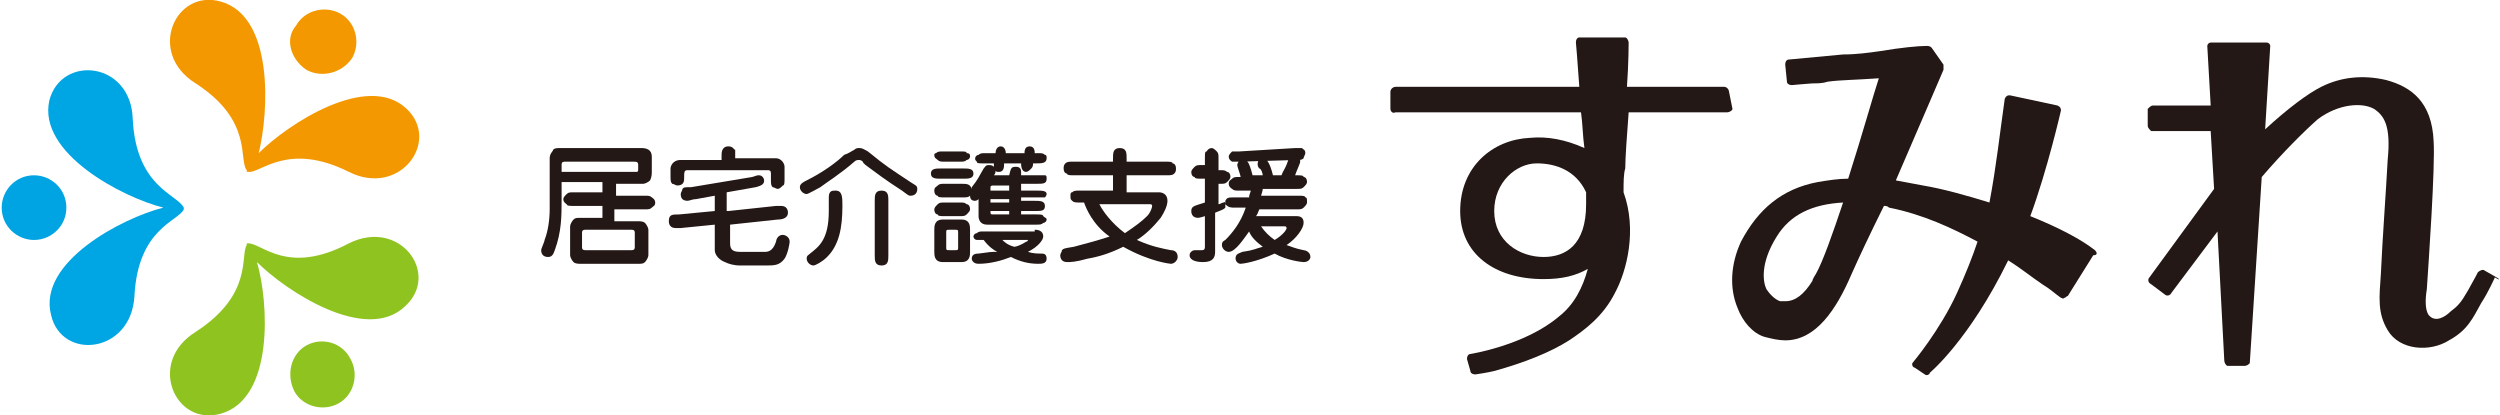 <?xml version="1.0" encoding="utf-8"?>
<!-- Generator: Adobe Illustrator 26.0.3, SVG Export Plug-In . SVG Version: 6.00 Build 0)  -->
<svg version="1.1" xmlns="http://www.w3.org/2000/svg" xmlns:xlink="http://www.w3.org/1999/xlink" x="0px" y="0px" width="146.9px"
	 height="24.4px" viewBox="0 0 146.9 24.4" style="enable-background:new 0 0 146.9 24.4;" xml:space="preserve">
<style type="text/css">
	.st0{fill:#E1E3C2;}
	.st1{fill:#F7F7E9;}
	.st2{fill:#87B828;}
	.st3{fill:#FFFFFF;}
	.st4{fill:none;stroke:#87B828;stroke-miterlimit:10;}
	.st5{fill:none;stroke:#87B828;stroke-linecap:round;stroke-linejoin:round;stroke-miterlimit:10;}
	.st6{fill:#231815;}
	.st7{fill:#221714;}
	.st8{fill:none;stroke:#FFFFFF;stroke-linecap:round;stroke-miterlimit:10;}
	.st9{fill:none;stroke:#87B828;stroke-linecap:round;stroke-miterlimit:10;}
	.st10{fill:none;stroke:#87B828;stroke-linecap:round;stroke-miterlimit:10;stroke-dasharray:3.011,3.011;}
	.st11{fill:none;stroke:#87B828;stroke-linecap:round;stroke-miterlimit:10;stroke-dasharray:2.952,2.952;}
	.st12{fill:#F29600;}
	.st13{fill:#00A4E3;}
	.st14{fill:#8DC21F;}
	.st15{fill:#F39800;}
	.st16{fill:#00A5E3;}
	.st17{fill:#8FC31F;}
	.st18{fill:none;stroke:#87B828;stroke-width:2;stroke-linecap:round;stroke-miterlimit:10;}
	.st19{fill:none;stroke:#87B828;stroke-width:2;stroke-linecap:round;stroke-miterlimit:10;stroke-dasharray:4.97,4.97;}
	.st20{fill:#E38C12;}
	.st21{fill:#1C94CC;}
	.st22{fill:#82B328;}
</style>
<g id="背景">
</g>
<g id="文字">
	<g>
		<g>
			<g>
				<path class="st15" d="M23.9,6.4c-2.3-2.2-7,0.9-8.7,2.6C15.8,6.6,16.1,1,13,0.1c-2.7-0.8-4.4,3-1.5,4.8c3.4,2.2,2.5,4.5,3,5.1
					c0,0,0,0,0,0.1c0,0,0,0,0,0c0,0,0,0,0,0c0,0,0,0,0.1,0c0.7,0.1,2.3-1.8,5.9,0C23.5,11.6,25.9,8.3,23.9,6.4z"/>
				<path class="st15" d="M18,4.1c0.9,0.5,2.1,0.2,2.7-0.7c0.5-0.9,0.2-2.1-0.7-2.6c-0.9-0.5-2.1-0.2-2.6,0.7
					C16.7,2.3,17.1,3.5,18,4.1z"/>
			</g>
			<g>
				<path class="st16" d="M10.8,12.2C10.8,12.1,10.8,12.1,10.8,12.2C10.4,11.4,8,11,7.8,7C7.7,3.6,3.6,3.2,2.9,5.9
					C2.2,9,7.2,11.6,9.6,12.2c-2.4,0.6-7.4,3.2-6.6,6.3c0.6,2.7,4.7,2.3,4.9-1.1c0.2-4,2.6-4.4,2.9-5.1
					C10.8,12.3,10.8,12.3,10.8,12.2C10.8,12.2,10.8,12.2,10.8,12.2C10.8,12.2,10.8,12.2,10.8,12.2z"/>
				<path class="st13" d="M3.9,12.2c0-1.1-0.9-1.9-1.9-1.9c-1.1,0-1.9,0.9-1.9,1.9c0,1.1,0.9,1.9,1.9,1.9C3,14.1,3.9,13.3,3.9,12.2z
					"/>
			</g>
			<g>
				<path class="st17" d="M20.5,14.3c-3.6,1.9-5.1,0-5.9,0c0,0-0.1,0-0.1,0c0,0,0,0,0,0c0,0,0,0,0,0c0,0,0,0,0,0.1
					c-0.4,0.6,0.4,2.9-3,5.1c-2.9,1.8-1.2,5.6,1.5,4.8c3.1-0.9,2.8-6.5,2.1-8.9c1.7,1.7,6.4,4.8,8.7,2.6
					C25.9,16.1,23.5,12.8,20.5,14.3z"/>
				<path class="st17" d="M18,20.3c-0.9,0.5-1.2,1.7-0.7,2.7c0.5,0.9,1.7,1.2,2.6,0.7c0.9-0.5,1.2-1.7,0.7-2.6
					C20.1,20.1,18.9,19.8,18,20.3z"/>
			</g>
		</g>
		<g>
			<g>
				<path class="st6" d="M36.1,11.5h1.8c0.2,0,0.3,0,0.4,0.1c0,0,0.2,0.1,0.2,0.3c0,0.2-0.1,0.2-0.2,0.3c-0.1,0.1-0.2,0.1-0.4,0.1
					h-1.8v0.7h1.4c0.1,0,0.3,0,0.4,0.1c0.1,0.1,0.2,0.3,0.2,0.4V15c0,0.1-0.1,0.3-0.2,0.4c-0.1,0.1-0.2,0.1-0.4,0.1h-3.4
					c-0.1,0-0.3,0-0.4-0.1c-0.1-0.1-0.2-0.3-0.2-0.4v-1.7c0-0.1,0.1-0.3,0.2-0.4c0.1-0.1,0.2-0.1,0.4-0.1h1.3v-0.7h-1.7
					c-0.2,0-0.4,0-0.4-0.1c0,0-0.2-0.1-0.2-0.3c0-0.1,0.1-0.2,0.2-0.3c0.1-0.1,0.2-0.1,0.4-0.1h1.7v-0.6H33v1c0,1,0,1.9-0.4,3
					c-0.1,0.3-0.2,0.4-0.4,0.4c-0.2,0-0.4-0.1-0.4-0.4c0-0.1,0.2-0.5,0.2-0.6c0.2-0.5,0.3-1.2,0.3-1.8v-3c0-0.3,0.2-0.4,0.2-0.5
					c0.1-0.1,0.2-0.1,0.5-0.1h4.7c0.3,0,0.6,0.1,0.6,0.5v0.9c0,0.1,0,0.3-0.1,0.5c-0.1,0.1-0.3,0.2-0.4,0.2h-1.6V11.5z M33.2,9.5
					C33,9.5,33,9.6,33,9.7v0.4h4.3c0.2,0,0.2,0,0.2-0.2V9.7c0-0.2-0.1-0.2-0.3-0.2H33.2z M34.4,13.5c-0.2,0-0.2,0.1-0.2,0.2v0.8
					c0,0.1,0,0.2,0.2,0.2h2.7c0.2,0,0.2-0.1,0.2-0.2v-0.8c0-0.1,0-0.2-0.2-0.2H34.4z"/>
				<path class="st6" d="M42.8,12.4l2.8-0.3c0.2,0,0.2,0,0.3,0c0.3,0,0.4,0.2,0.4,0.4c0,0.3-0.3,0.4-0.6,0.4l-2.8,0.3v1.1
					c0,0.4,0.2,0.5,0.6,0.5h1.4c0.2,0,0.5,0,0.7-0.6c0-0.1,0.1-0.4,0.4-0.4c0.1,0,0.4,0.1,0.4,0.4c0,0.1-0.1,0.7-0.3,1
					c-0.3,0.4-0.6,0.4-1.1,0.4h-1.5c-0.4,0-0.7-0.1-0.9-0.2C42.3,15.3,42,15,42,14.7v-1.5l-2,0.2c-0.2,0-0.2,0-0.3,0
					c-0.3,0-0.4-0.2-0.4-0.4c0-0.4,0.2-0.4,0.6-0.4l2.1-0.2v-0.9l-1.1,0.2c-0.2,0-0.4,0.1-0.5,0.1c-0.4,0-0.4-0.3-0.4-0.4
					c0-0.1,0.1-0.2,0.1-0.3c0.1-0.1,0.1-0.1,0.5-0.1l3.6-0.6c0.3-0.1,0.3-0.1,0.4-0.1c0.2,0,0.3,0.2,0.3,0.3c0,0.2-0.1,0.3-0.5,0.4
					l-1.7,0.3V12.4z M42.4,9.4V9.1c0-0.1,0-0.5,0.4-0.5c0.3,0,0.3,0.2,0.4,0.2c0,0.1,0,0.1,0,0.5h2.4c0.3,0,0.5,0.3,0.5,0.5v0.7
					c0,0.2,0,0.4-0.1,0.4c-0.1,0.1-0.2,0.2-0.3,0.2c-0.1,0-0.2-0.1-0.3-0.1c-0.1-0.1-0.1-0.2-0.1-0.5v-0.3c0-0.2-0.1-0.2-0.2-0.2
					h-4.7c-0.2,0-0.2,0.1-0.2,0.5c0,0.1,0,0.4-0.4,0.4c-0.1,0-0.2-0.1-0.3-0.1c-0.1-0.1-0.1-0.2-0.1-0.5V9.9c0-0.1,0.1-0.5,0.6-0.5
					H42.4z"/>
				<path class="st6" d="M51,8.9c1.1,0.9,1.3,1,2.5,1.8c0.3,0.2,0.4,0.2,0.4,0.4c0,0.3-0.2,0.4-0.4,0.4c-0.1,0-0.1,0-0.5-0.3
					c-0.3-0.2-0.8-0.5-2-1.4c0,0-0.3-0.2-0.3-0.3c0,0-0.1-0.1-0.2-0.1c-0.1,0-0.2,0-0.3,0.1c-0.8,0.7-1.6,1.2-2,1.5
					c-0.2,0.1-0.7,0.4-0.8,0.4c-0.2,0-0.4-0.2-0.4-0.4c0-0.2,0.2-0.3,0.4-0.4c1-0.5,1.8-1.1,2.2-1.5C49.9,9,50,8.9,50.2,8.8
					c0.1-0.1,0.2-0.1,0.3-0.1C50.7,8.7,50.8,8.8,51,8.9z M48.7,11.6c0-0.4,0.2-0.4,0.4-0.4c0.4,0,0.4,0.4,0.4,0.9
					c0,1.3-0.2,2.3-0.9,3c-0.3,0.3-0.7,0.5-0.8,0.5c-0.2,0-0.4-0.2-0.4-0.4c0-0.2,0.1-0.2,0.2-0.3c0.5-0.4,1.1-0.8,1.1-2.5
					C48.7,12.1,48.7,11.8,48.7,11.6z M52.2,15c0,0.3,0,0.6-0.4,0.6c-0.4,0-0.4-0.3-0.4-0.6v-3.2c0-0.3,0-0.6,0.4-0.6
					c0.4,0,0.4,0.3,0.4,0.6V15z"/>
				<path class="st6" d="M56.6,9.9c0.3,0,0.6,0,0.6,0.3c0,0.3-0.3,0.3-0.6,0.3h-1.3c-0.3,0-0.6,0-0.6-0.3c0-0.3,0.3-0.3,0.6-0.3
					H56.6z M60,10.9v0.3h0.9c0.3,0,0.6,0,0.6,0.2c0,0.1-0.1,0.2-0.1,0.2c-0.1,0-0.1,0-0.4,0H60v0.2h0.8c0.3,0,0.6,0,0.6,0.3
					c0,0.3-0.2,0.3-0.6,0.3H60v0.2h0.9c0.2,0,0.4,0,0.4,0.1c0.1,0.1,0.2,0.1,0.2,0.2c0,0.1-0.1,0.2-0.2,0.2
					c-0.1,0.1-0.2,0.1-0.4,0.1H58c-0.4,0-0.5-0.3-0.5-0.5v-1c0,0-0.1,0.1-0.2,0.1c-0.2,0-0.3-0.1-0.3-0.3c-0.1,0.1-0.2,0.1-0.5,0.1
					h-1c-0.2,0-0.4,0-0.4-0.1c-0.1,0-0.2-0.1-0.2-0.3c0-0.2,0.1-0.2,0.2-0.3c0.1-0.1,0.2-0.1,0.4-0.1h1c0.3,0,0.5,0,0.6,0.3
					c0,0,0,0,0-0.1c0.4-0.5,0.4-0.6,0.7-1.1c0.1-0.1,0.1-0.2,0.3-0.2c0.1,0,0.2,0,0.3,0.1c0-0.1,0-0.1,0-0.2h-0.6
					c-0.3,0-0.4,0-0.4-0.1c-0.1-0.1-0.1-0.1-0.1-0.2c0-0.1,0.1-0.2,0.2-0.2c0.1-0.1,0.2-0.1,0.4-0.1h0.6c0-0.2,0.1-0.4,0.3-0.4
					c0.2,0,0.3,0.2,0.3,0.4h1.1c0-0.1,0-0.4,0.3-0.4c0.3,0,0.3,0.3,0.3,0.4H61c0.2,0,0.3,0,0.4,0.1c0.1,0,0.1,0.1,0.1,0.2
					c0,0.3-0.3,0.3-0.6,0.3h-0.2c0,0.1,0,0.2-0.1,0.3c-0.1,0.1-0.2,0.2-0.3,0.2c-0.3,0-0.3-0.4-0.3-0.5H59c0,0.2,0,0.5-0.3,0.5
					c-0.1,0-0.2,0-0.2-0.1c0,0.1,0,0.2-0.1,0.3h0.9c0.1-0.4,0.1-0.5,0.4-0.5c0.2,0,0.3,0.1,0.3,0.3c0,0.1,0,0.2,0,0.2h1
					c0.1,0,0.4,0,0.4,0c0.1,0,0.1,0.1,0.1,0.2c0,0.3-0.2,0.3-0.6,0.3H60z M55.5,9.5c-0.2,0-0.3,0-0.4-0.1c-0.1-0.1-0.2-0.1-0.2-0.3
					C54.9,9.1,54.9,9,55,9c0.1-0.1,0.2-0.1,0.4-0.1h1c0.3,0,0.4,0,0.4,0.1C57,9,57,9.1,57,9.2c0,0.1-0.1,0.2-0.2,0.2
					c-0.1,0.1-0.2,0.1-0.4,0.1H55.5z M56.4,11.9c0.2,0,0.3,0,0.4,0.1c0.1,0,0.2,0.1,0.2,0.3c0,0.1-0.1,0.2-0.2,0.3
					c-0.1,0.1-0.2,0.1-0.4,0.1h-0.9c-0.2,0-0.4,0-0.4-0.1c-0.1,0-0.2-0.1-0.2-0.3c0-0.1,0.1-0.2,0.2-0.3c0.1-0.1,0.2-0.1,0.4-0.1
					H56.4z M57,14.8c0,0.2,0,0.6-0.5,0.6h-1.1c-0.5,0-0.5-0.4-0.5-0.6v-1.3c0-0.2,0-0.6,0.5-0.6h1.1c0.5,0,0.5,0.4,0.5,0.6V14.8z
					 M56.1,14.7c0.2,0,0.2,0,0.2-0.2v-0.8c0-0.2,0-0.2-0.2-0.2h-0.3c-0.2,0-0.2,0-0.2,0.2v0.8c0,0.2,0,0.2,0.2,0.2H56.1z M60.8,13.5
					c0.1,0,0.5,0,0.5,0.4c0,0.2-0.3,0.6-0.9,0.9c0.3,0.1,0.6,0.1,0.8,0.1c0.1,0,0.3,0,0.3,0.3c0,0.3-0.3,0.3-0.5,0.3
					c-0.5,0-1-0.1-1.6-0.4c-0.5,0.2-1.2,0.4-1.9,0.4c-0.3,0-0.4-0.2-0.4-0.3c0-0.3,0.3-0.3,0.4-0.3c0.7-0.1,0.7-0.1,1.1-0.1
					c-0.2-0.1-0.5-0.3-0.8-0.7c-0.3,0-0.4,0-0.4,0c-0.1,0-0.2-0.1-0.2-0.2c0-0.1,0.1-0.2,0.2-0.2c0.1-0.1,0.2-0.1,0.4-0.1H60.8z
					 M58.2,11.2h1.1v-0.3h-0.9c-0.1,0-0.2,0-0.2,0.1V11.2z M58.2,11.9h1.1v-0.2h-1.1V11.9z M59.3,12.6v-0.2h-1.1
					c0,0.2,0,0.2,0.2,0.2H59.3z M58.9,14.1c0.1,0.1,0.3,0.3,0.7,0.4c0.1,0,0.4-0.1,0.7-0.3c0,0,0.1,0,0.1-0.1c0,0,0,0-0.1,0H58.9z"
					/>
				<path class="st6" d="M65.4,11.3v-1h-2.3c-0.2,0-0.4,0-0.4-0.1c-0.1,0-0.2-0.1-0.2-0.3c0-0.1,0-0.2,0.1-0.3
					c0.1-0.1,0.2-0.1,0.5-0.1h2.3V9.3c0-0.3,0-0.6,0.4-0.6c0.4,0,0.4,0.3,0.4,0.6v0.2h2.3c0.2,0,0.4,0,0.4,0.1
					c0.1,0,0.2,0.1,0.2,0.3c0,0.1,0,0.2-0.1,0.3c-0.1,0.1-0.2,0.1-0.5,0.1h-2.3v1h1.9c0.2,0,0.5,0.1,0.5,0.5c0,0.3-0.2,0.7-0.4,1
					c-0.4,0.5-0.9,1-1.4,1.3c0.9,0.4,1.5,0.5,2,0.6c0.2,0,0.4,0.1,0.4,0.4c0,0.2-0.2,0.4-0.4,0.4c0,0-1.2-0.1-2.8-1
					c-0.8,0.4-1.5,0.6-2.1,0.7c-0.7,0.2-1,0.2-1.2,0.2c-0.3,0-0.4-0.2-0.4-0.4c0-0.1,0.1-0.2,0.1-0.3c0.1-0.1,0.1-0.1,0.7-0.2
					c0.4-0.1,1.5-0.4,2.1-0.6c-1-0.7-1.4-1.7-1.5-2h-0.2c-0.3,0-0.4,0-0.5-0.1c-0.1-0.1-0.1-0.1-0.1-0.3c0-0.1,0-0.2,0.1-0.2
					c0.1-0.1,0.2-0.1,0.5-0.1H65.4z M64.6,12c0.2,0.4,0.7,1.1,1.5,1.7c0.6-0.4,1-0.7,1.3-1c0.2-0.2,0.3-0.5,0.3-0.6
					c0,0,0-0.1-0.1-0.1H64.6z"/>
				<path class="st6" d="M73.4,11.6c0-0.1,0-0.1,0.1-0.4h-0.7c-0.2,0-0.3,0-0.4-0.1c0,0-0.2-0.1-0.2-0.3s0.1-0.2,0.2-0.3
					c0.1-0.1,0.2-0.1,0.4-0.1h0.1c0-0.1-0.2-0.6-0.2-0.7c0-0.1,0.1-0.3,0.3-0.3c0.1,0,0.2,0,0.3,0.1c0.1,0.1,0.2,0.4,0.3,0.8h0.6
					c0-0.1-0.1-0.4-0.2-0.4c-0.1-0.1-0.1-0.2-0.1-0.3c0-0.1,0.1-0.3,0.3-0.3c0.2,0,0.4,0.2,0.6,1h0.5c0.1-0.3,0.2-0.3,0.4-0.9
					c0-0.1,0.1-0.3,0.4-0.3c0.2,0,0.3,0.2,0.3,0.4c0,0.1-0.2,0.5-0.3,0.8h0.1c0.2,0,0.4,0,0.4,0.1c0.1,0,0.2,0.1,0.2,0.3
					c0,0.1-0.1,0.2-0.2,0.3c-0.1,0.1-0.2,0.1-0.4,0.1h-2c0,0,0,0.1-0.1,0.4h2.2c0.2,0,0.4,0,0.4,0.1c0.1,0,0.1,0.1,0.1,0.3
					c0,0.1-0.1,0.2-0.2,0.3c-0.1,0.1-0.2,0.1-0.4,0.1H74c-0.1,0.2-0.1,0.3-0.2,0.4h2.4c0.4,0,0.4,0.3,0.4,0.4c0,0.3-0.4,0.9-1,1.3
					c0.3,0.1,0.5,0.2,1,0.3c0.1,0,0.4,0.1,0.4,0.4c0,0.1-0.1,0.3-0.4,0.3c-0.1,0-1-0.1-1.7-0.5c-1.1,0.5-1.9,0.6-2,0.6
					c-0.2,0-0.3-0.2-0.3-0.3c0-0.3,0.2-0.3,0.4-0.4c0.7-0.1,0.8-0.2,1.2-0.3c-0.4-0.3-0.7-0.6-0.8-0.9c-0.3,0.4-0.8,1.2-1.2,1.2
					c-0.2,0-0.4-0.2-0.4-0.4c0-0.1,0-0.2,0.2-0.3c0.4-0.4,0.9-1,1.2-1.9h-0.6c-0.3,0-0.4,0-0.6-0.2c0,0,0,0.1,0,0.2
					c-0.1,0.1-0.1,0.1-0.6,0.3v2.3c0,0.3-0.1,0.6-0.7,0.6c-0.6,0-0.8-0.2-0.8-0.4c0-0.2,0.2-0.3,0.3-0.3c0.1,0,0.3,0,0.4,0
					c0.1,0,0.2,0,0.2-0.2v-1.8c-0.3,0.1-0.4,0.1-0.4,0.1c-0.3,0-0.4-0.2-0.4-0.4c0-0.3,0.2-0.3,0.8-0.5v-1.4h-0.2
					c-0.2,0-0.4,0-0.4-0.1c-0.1,0-0.2-0.1-0.2-0.3c0-0.1,0.1-0.2,0.2-0.3c0.1-0.1,0.2-0.1,0.4-0.1h0.2V9.3c0-0.3,0-0.4,0.1-0.4
					c0,0,0.1-0.2,0.3-0.2c0.1,0,0.2,0.1,0.3,0.2c0.1,0.1,0.1,0.2,0.1,0.4V10h0.1c0.2,0,0.3,0,0.4,0.1c0.1,0,0.2,0.1,0.2,0.3
					c0,0.1-0.1,0.2-0.2,0.3c-0.1,0.1-0.2,0.1-0.4,0.1h-0.1v1.2c0.1,0,0.2-0.1,0.3-0.1C72,11.8,72,12,72,12c0-0.1,0-0.1,0-0.2
					c0.1-0.2,0.2-0.2,0.5-0.2H73.4z M76.1,8.7c0.2,0,0.3,0,0.4,0c0.1,0.1,0.2,0.1,0.2,0.3c0,0.1-0.1,0.2-0.1,0.3
					c-0.1,0.1-0.2,0.1-0.4,0.1l-3.4,0.1c-0.3,0-0.4,0-0.4,0c0,0-0.2-0.1-0.2-0.3c0-0.1,0.1-0.2,0.2-0.3c0.1,0,0.2,0,0.4,0L76.1,8.7z
					 M74.1,13.3c0.2,0.3,0.5,0.6,0.8,0.8c0.5-0.3,0.7-0.6,0.7-0.7c0,0,0-0.1-0.1-0.1H74.1z"/>
			</g>
		</g>
		<g>
			<path class="st6" d="M146.7,16.3l-0.7-0.4c-0.1-0.1-0.3,0-0.4,0.1c0,0-0.2,0.4-0.6,1.1c-0.4,0.7-0.6,0.9-1,1.2
				c-0.3,0.3-0.9,0.7-1.3,0.2c-0.2-0.3-0.2-0.9-0.1-1.5c0.1-1.5,0.5-7.2,0.4-8.7c-0.1-2.3-1.3-3.2-2.8-3.6c-1.3-0.3-2.6-0.2-3.8,0.4
				c-0.8,0.4-2,1.3-3.3,2.5l0.3-4.9c0-0.1-0.1-0.2-0.2-0.2l-3.3,0c-0.1,0-0.2,0.1-0.2,0.2l0.2,3.5l-3.4,0c-0.1,0-0.2,0.1-0.3,0.2
				l0,1c0,0.1,0.1,0.2,0.2,0.3l3.5,0l0.2,3.4l-3.8,5.2c-0.1,0.1-0.1,0.3,0.1,0.4l0.8,0.6c0.1,0.1,0.3,0.1,0.4-0.1l2.7-3.6l0.4,7.6
				c0,0.1,0.1,0.3,0.2,0.3l1,0c0.1,0,0.3-0.1,0.3-0.2l0.7-10.9c1.2-1.4,2.5-2.7,3.3-3.4c1.2-0.9,2.6-1,3.3-0.6c0.6,0.4,1,1,0.8,3
				c-0.1,1.9-0.3,4.5-0.4,6.7c-0.1,1.4-0.2,2.3,0.4,3.3c0.7,1.2,2.5,1.3,3.6,0.6c1.1-0.6,1.4-1.3,1.9-2.2c0.4-0.6,0.8-1.5,0.8-1.5
				C146.9,16.5,146.9,16.4,146.7,16.3z"/>
			<g>
				<path class="st6" d="M123.1,14.7c-0.9-0.7-2.3-1.4-3.8-2c1-2.7,1.8-6.2,1.8-6.2c0-0.1,0-0.2-0.2-0.3l-2.8-0.6
					c-0.1,0-0.2,0-0.3,0.2c-0.3,2.1-0.5,4-0.9,6.1c-1.3-0.4-2.7-0.8-3.9-1c-0.5-0.1-1.1-0.2-1.6-0.3c1.3-3,2.8-6.5,2.8-6.5
					c0-0.1,0-0.2,0-0.3l-0.7-1c-0.1-0.1-0.2-0.1-0.3-0.1c-0.5,0-1.5,0.1-2.7,0.3c-0.7,0.1-1.4,0.2-2.2,0.2l-3.2,0.3
					c-0.1,0-0.2,0.1-0.2,0.3l0.1,1c0,0.1,0.1,0.2,0.3,0.2c0,0,1.1-0.1,1.2-0.1c0.3,0,0.6,0,0.9-0.1c0.7-0.1,1.6-0.1,3-0.2
					c-0.3,0.9-1,3.4-1.8,5.9c-0.6,0-1.2,0.1-1.8,0.2c-2.1,0.4-3.5,1.6-4.5,3.5c-0.6,1.3-0.7,2.7-0.2,3.9c0.3,0.8,0.9,1.5,1.6,1.7
					c0.4,0.1,0.8,0.2,1.2,0.2c1.8,0,3-1.8,3.9-3.9c0.4-0.9,1.1-2.4,1.9-4c0.1,0,0.2,0,0.3,0.1c2,0.4,3.7,1.2,5.2,2
					c-0.3,0.9-0.7,1.9-1.2,3c-1,2.2-2.6,4.1-2.6,4.1c-0.1,0.1,0,0.3,0.1,0.3l0.6,0.4c0.1,0.1,0.3,0,0.3-0.1c0,0,2.3-1.9,4.6-6.6
					c0.8,0.5,1.4,1,2,1.4c0.5,0.3,0.8,0.6,1.1,0.8c0.1,0,0.1,0.1,0.2,0c0.1,0,0.1-0.1,0.2-0.1l1.5-2.4
					C123.3,15,123.2,14.8,123.1,14.7z M106.7,16.1c0,0-0.2,0.3-0.2,0.4c-0.5,0.8-1,1.2-1.6,1.2c-0.1,0-0.2,0-0.3,0
					c-0.3-0.1-0.6-0.4-0.8-0.7c-0.2-0.4-0.4-1.5,0.6-3.1c0.8-1.3,2.1-1.9,3.9-2C107.7,13.7,107.1,15.4,106.7,16.1z"/>
			</g>
			<path class="st6" d="M101.6,5.4c0-0.1-0.1-0.3-0.3-0.3l-5.7,0c0.1-1.4,0.1-2.6,0.1-2.6c0-0.1-0.1-0.3-0.2-0.3h-2.7
				c-0.1,0-0.2,0.1-0.2,0.3c0,0,0.1,1.1,0.2,2.6L82,5.1c-0.1,0-0.3,0.1-0.3,0.3l0,1c0,0.1,0.1,0.3,0.3,0.2l10.9,0
				C93,7.3,93,8,93.1,8.7c-1.1-0.5-2.2-0.7-3.2-0.6c-2.2,0.1-4.1,1.7-4.1,4.3c0,2.5,2,4,4.9,4c1.1,0,1.9-0.2,2.6-0.6
				c-0.3,1.1-0.8,2.1-1.7,2.8l0,0c-2,1.7-5.2,2.2-5.2,2.2c-0.1,0-0.2,0.1-0.2,0.3l0.2,0.7c0,0.1,0.1,0.2,0.3,0.2
				c0,0,0.7-0.1,1.1-0.2c1.8-0.5,3.3-1.1,4.4-1.8c0.9-0.6,2-1.4,2.7-2.8c0.7-1.3,1.3-3.7,0.5-5.9c0-0.6,0-1.1,0.1-1.4
				c0-0.6,0.1-2,0.2-3.3l5.8,0c0.1,0,0.3-0.1,0.3-0.2L101.6,5.4z M90.7,15.1c-1.4,0-2.9-0.9-2.9-2.7c0-1.7,1.3-2.8,2.5-2.8
				c1.1,0,2.3,0.4,2.9,1.7c0,0.2,0,0.5,0,0.7C93.2,14.4,92,15.1,90.7,15.1z"/>
		</g>
	</g>
</g>
</svg>
